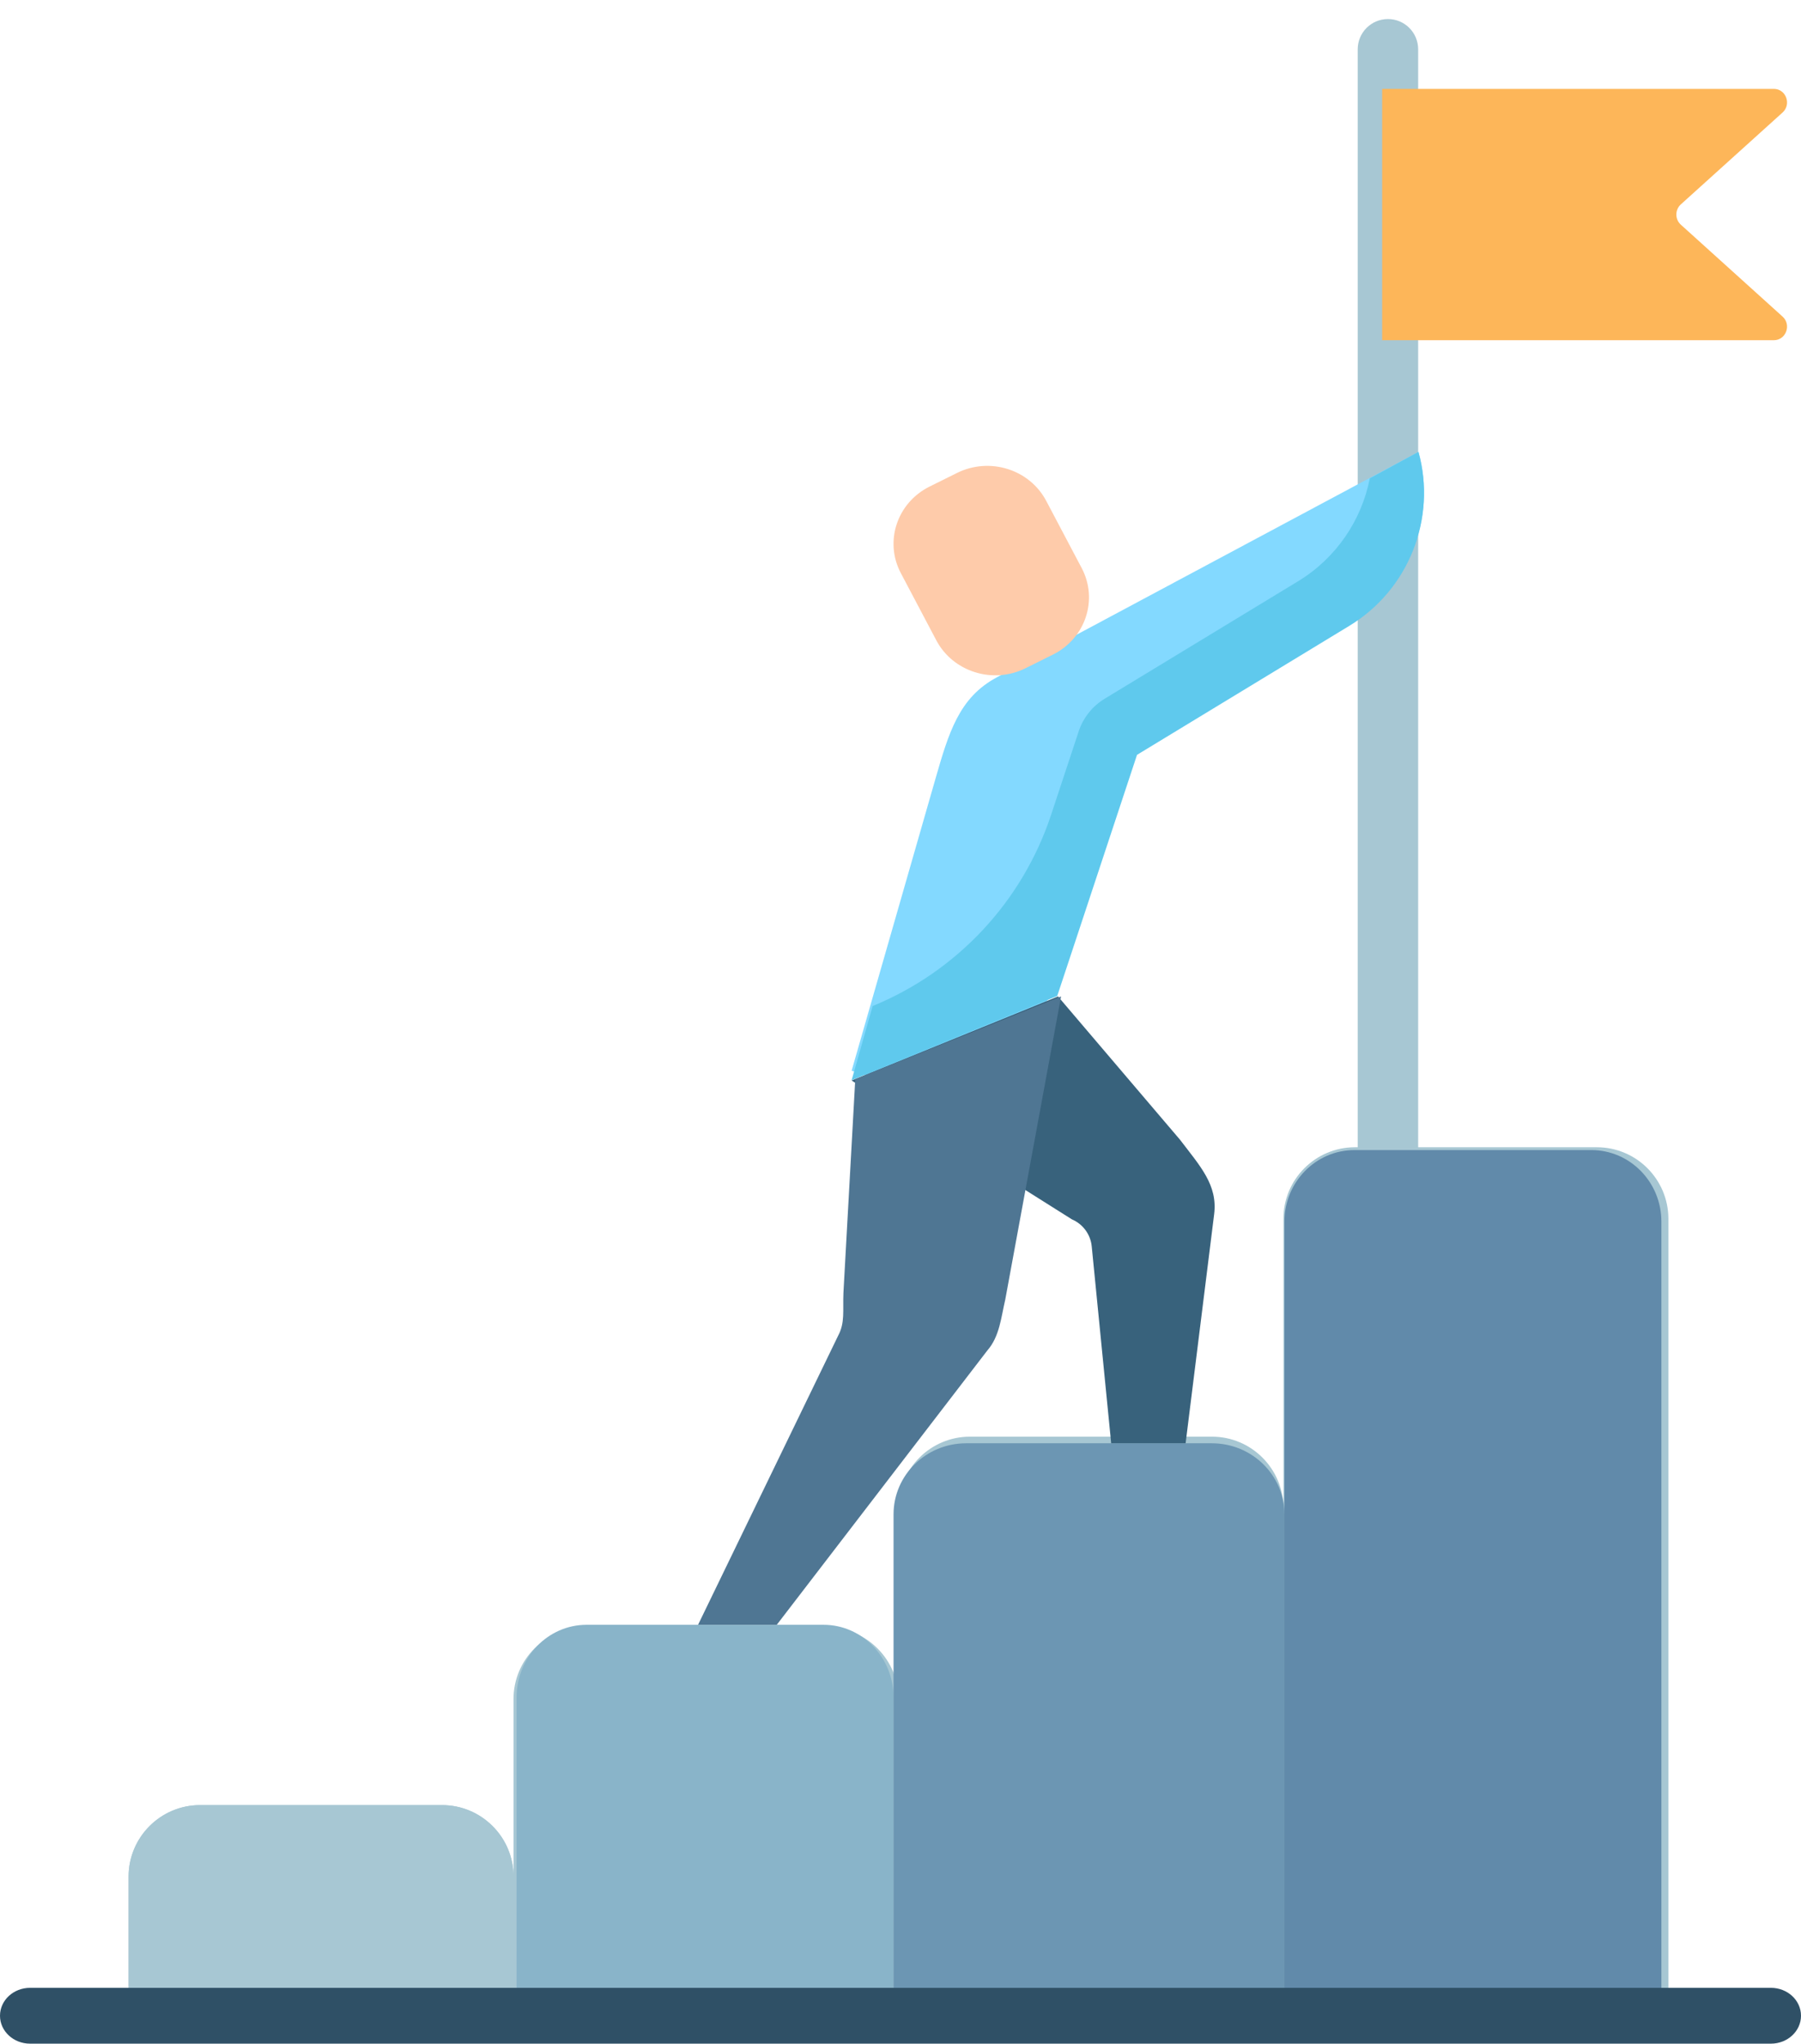 <svg width="52" height="59" viewBox="0 0 52 59" fill="none" xmlns="http://www.w3.org/2000/svg">
<path d="M46.105 33.121H39.122C37.981 33.121 37.056 34.046 37.056 35.186V43.542C37.056 42.401 36.131 41.476 34.991 41.476H28.007C26.866 41.476 25.942 42.401 25.942 43.542V49.051C25.942 47.91 25.017 46.985 23.876 46.985H16.893C15.752 46.985 14.827 47.91 14.827 49.051V54.179C14.827 53.038 13.902 52.113 12.761 52.113H5.778C4.638 52.113 3.713 53.038 3.713 54.179V58.1H48.171V35.186C48.171 34.046 47.246 33.121 46.105 33.121Z" fill="#A7C7D3"/>
<path d="M40.074 33.993C39.592 33.993 39.201 33.603 39.201 33.121V1.423C39.201 0.941 39.592 0.55 40.074 0.55C40.556 0.55 40.946 0.941 40.946 1.423V33.121C40.946 33.603 40.555 33.993 40.074 33.993Z" fill="#A7C7D3"/>
<path d="M14.827 58.099H3.713V54.178C3.713 53.038 4.638 52.113 5.778 52.113H12.762C13.902 52.113 14.827 53.038 14.827 54.178V58.099Z" fill="#A7C7D3"/>
<path d="M25.799 58.194H14.915V49.005C14.915 47.846 15.821 46.907 16.938 46.907H23.776C24.893 46.907 25.799 47.846 25.799 49.005V58.194Z" fill="#89B4C9"/>
<path d="M37.086 58.194H25.799V43.72C25.799 42.586 26.738 41.667 27.896 41.667H34.988C36.146 41.667 37.086 42.586 37.086 43.72V58.194Z" fill="#6C96B3"/>
<path d="M47.969 58.194H37.085V35.268C37.085 34.127 37.99 33.202 39.108 33.202H45.946C47.063 33.202 47.969 34.127 47.969 35.268V58.194Z" fill="#618AAA"/>
<path d="M51.131 59H0.869C0.389 59 0 58.639 0 58.194C0 57.748 0.389 57.388 0.869 57.388H51.131C51.611 57.388 52 57.748 52 58.194C52 58.639 51.611 59 51.131 59Z" fill="#2F5066"/>
<path d="M39.907 9.822H51.216C51.567 9.822 51.73 9.377 51.468 9.14L48.53 6.486C48.358 6.331 48.358 6.057 48.53 5.901L51.468 3.248C51.73 3.011 51.567 2.566 51.216 2.566H39.907V9.822Z" fill="#FDB659"/>
<path d="M40.955 13.046L28.774 19.559C27.688 20.14 27.39 21.162 27.011 22.477L24.589 30.911L27.788 31.992L30.525 28.515L32.829 21.659L38.959 17.992C40.672 16.968 41.486 14.949 40.955 13.046Z" fill="#83D9FF"/>
<path d="M40.955 13.046L39.55 13.81C39.313 15.019 38.582 16.111 37.477 16.782L31.892 20.174C31.54 20.388 31.276 20.72 31.146 21.11L30.349 23.521C29.52 26.026 27.637 28.044 25.195 29.044L24.589 31.186L30.525 28.755L32.829 21.792L38.959 18.068C40.672 17.028 41.486 14.978 40.955 13.046Z" fill="#5FC9ED"/>
<path d="M30.548 28.767L34.069 32.902C34.653 33.669 35.161 34.209 35.056 35.053L34.232 41.667H32.083L31.521 35.981C31.487 35.637 31.268 35.339 30.948 35.202L24.589 31.194L30.548 28.767Z" fill="#38627C"/>
<path d="M24.694 31.156L24.352 37.326C24.33 37.837 24.403 38.183 24.198 38.564L20.155 46.907H22.428L28.508 38.987C28.863 38.581 28.904 38.03 29.024 37.523L30.636 28.767L24.694 31.156Z" fill="#4F7693"/>
<path d="M30.207 14.46L31.232 16.401C31.713 17.313 31.341 18.431 30.401 18.898L29.609 19.292C28.669 19.759 27.516 19.398 27.034 18.486L26.009 16.545C25.528 15.633 25.9 14.514 26.84 14.047L27.632 13.654C28.572 13.187 29.725 13.547 30.207 14.46Z" fill="#FECBAA"/>
</svg>
